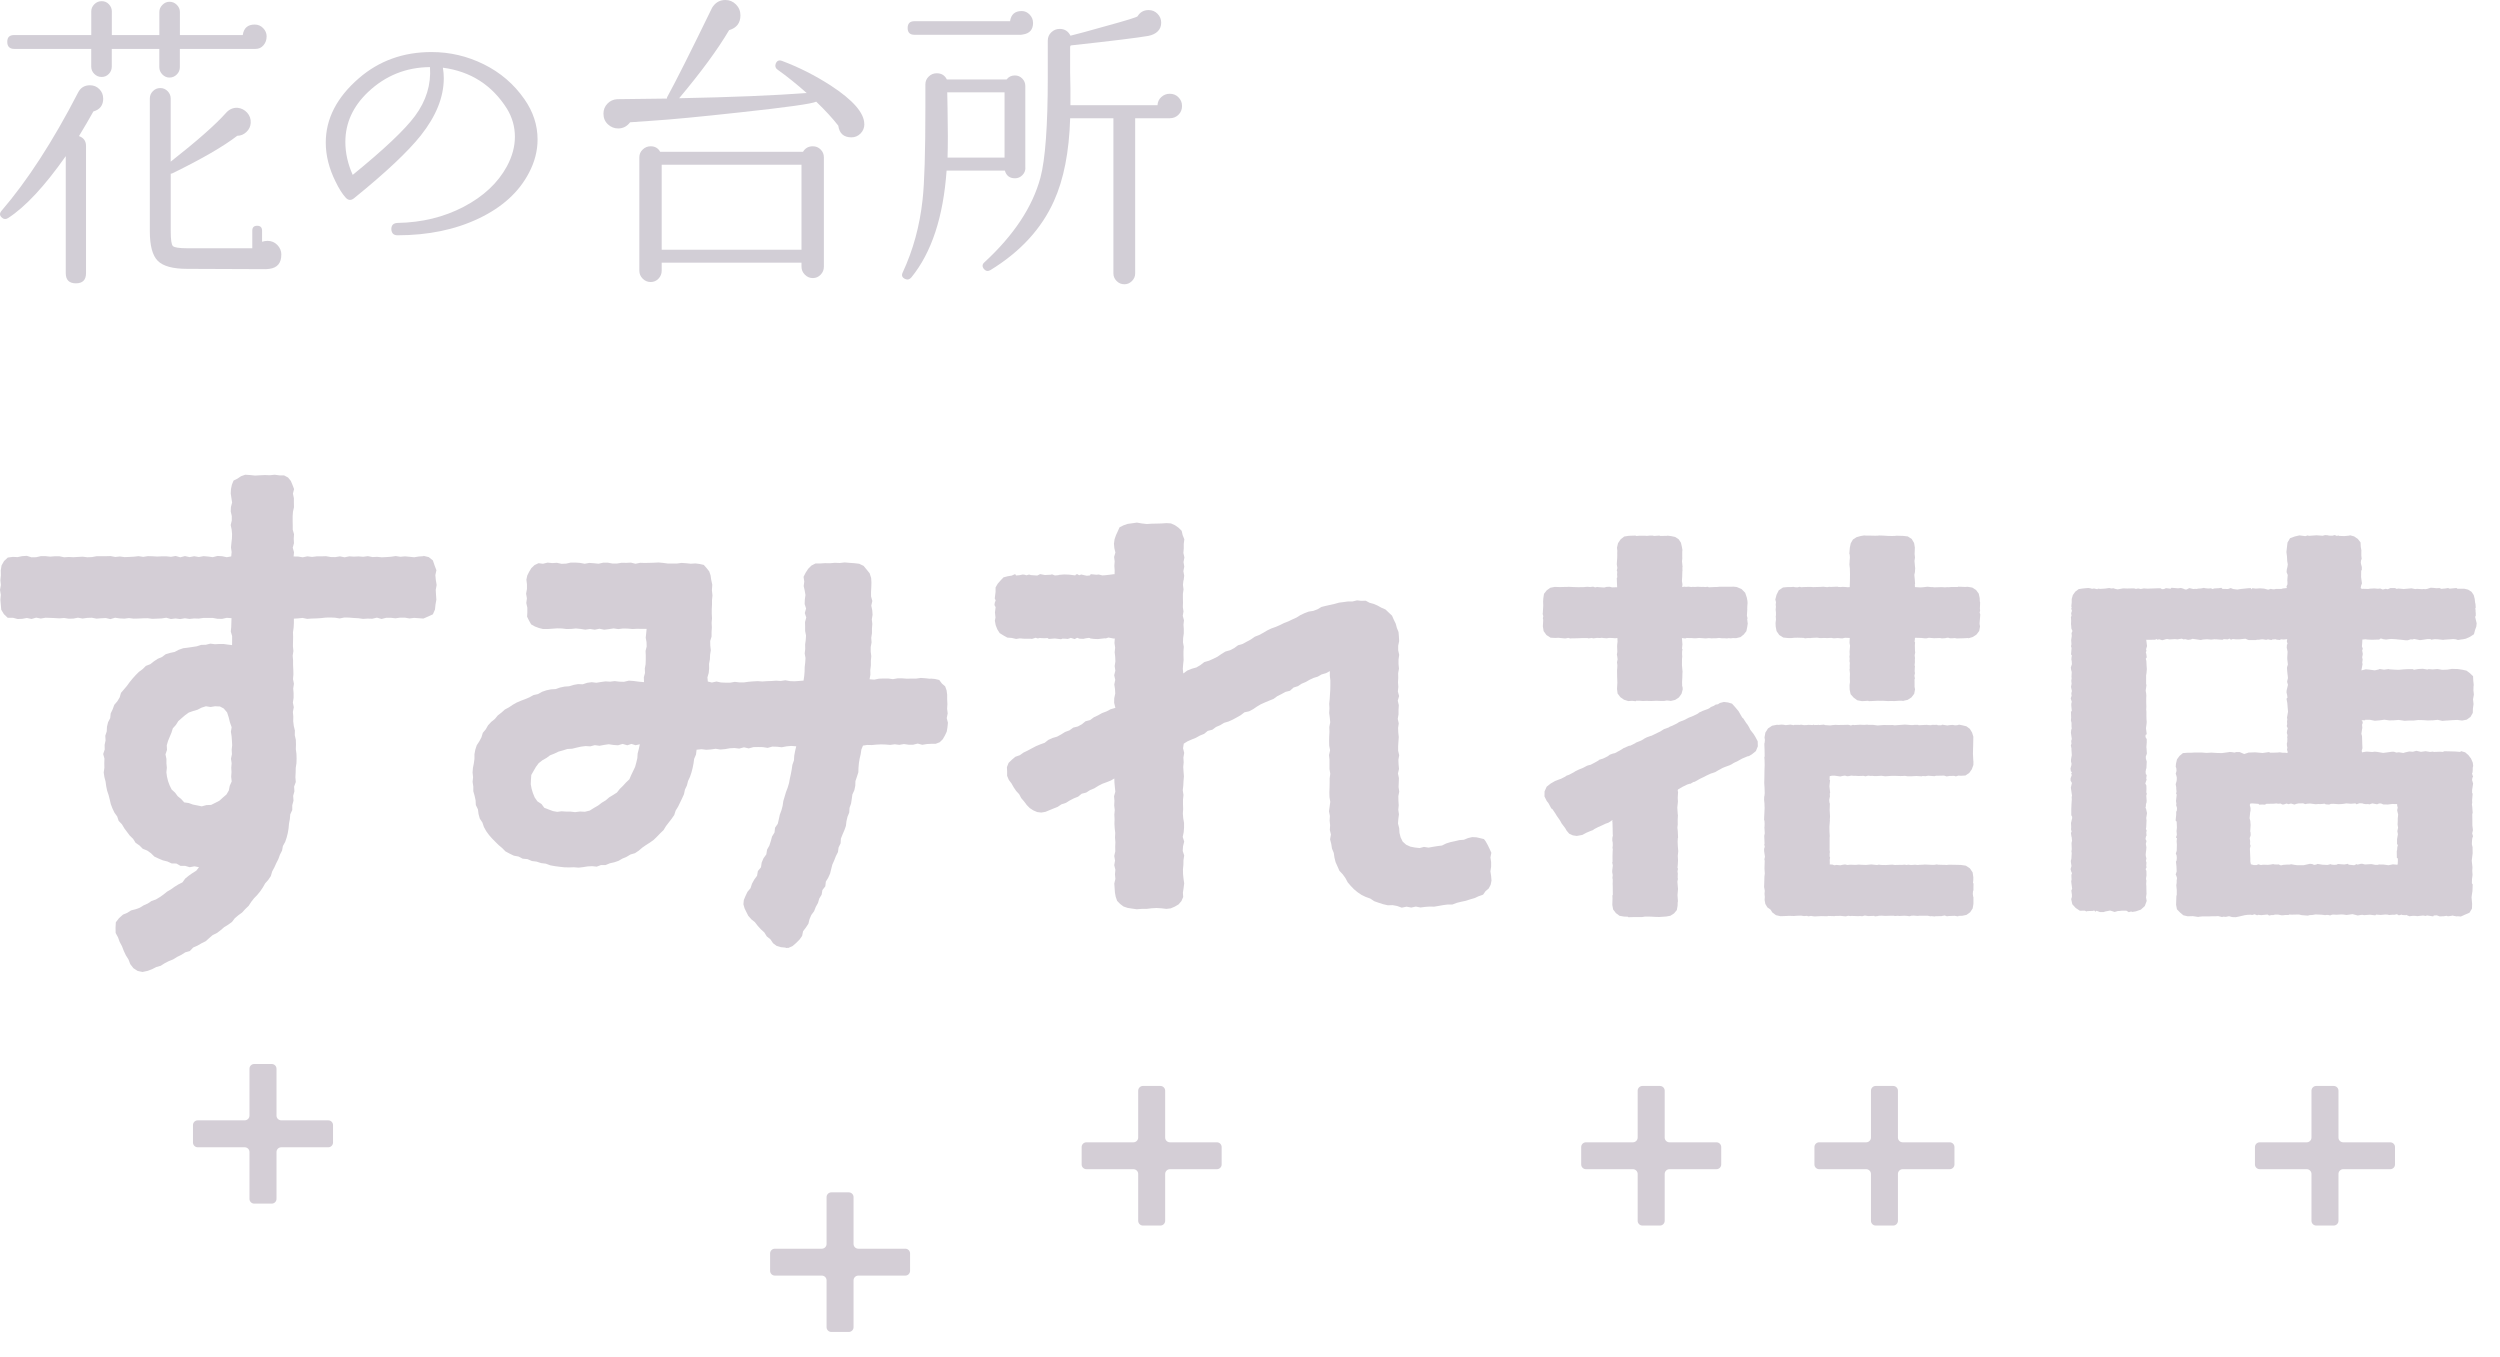 <svg width="105" height="57" viewBox="0 0 105 57" fill="none" xmlns="http://www.w3.org/2000/svg">
<path d="M4.335 4.138C4.335 4.423 4.197 4.604 3.922 4.681C3.734 5.017 3.533 5.361 3.317 5.716C3.514 5.786 3.613 5.923 3.613 6.131V11.473C3.613 11.758 3.471 11.9 3.188 11.9C2.904 11.9 2.762 11.758 2.762 11.473V6.558C1.877 7.817 1.071 8.685 0.343 9.157C0.248 9.217 0.163 9.214 0.085 9.144C-0.019 9.059 -0.027 8.964 0.059 8.859C1.149 7.592 2.223 5.935 3.277 3.892C3.38 3.685 3.548 3.581 3.778 3.581C3.933 3.581 4.064 3.634 4.172 3.743C4.28 3.851 4.333 3.983 4.333 4.138H4.335ZM11.197 1.538C11.197 1.676 11.155 1.797 11.068 1.899C10.981 2.003 10.871 2.054 10.733 2.054H7.554V2.818C7.554 2.939 7.512 3.043 7.425 3.128C7.338 3.215 7.237 3.258 7.116 3.258C7.004 3.258 6.907 3.215 6.82 3.128C6.735 3.041 6.691 2.939 6.691 2.818V2.054H4.695V2.792C4.695 2.913 4.655 3.018 4.572 3.103C4.489 3.19 4.39 3.232 4.269 3.232C4.149 3.232 4.047 3.19 3.96 3.103C3.873 3.018 3.831 2.913 3.831 2.792V2.054H0.601C0.404 2.054 0.305 1.954 0.305 1.757C0.305 1.559 0.404 1.472 0.601 1.472H3.833V0.476C3.833 0.364 3.876 0.266 3.962 0.179C4.049 0.091 4.151 0.049 4.271 0.049C4.392 0.049 4.492 0.091 4.574 0.179C4.655 0.266 4.697 0.364 4.697 0.476V1.472H6.693V0.502C6.693 0.389 6.735 0.291 6.822 0.204C6.909 0.117 7.006 0.074 7.118 0.074C7.239 0.074 7.341 0.117 7.427 0.204C7.512 0.291 7.556 0.389 7.556 0.502V1.472H10.196C10.238 1.178 10.405 1.031 10.697 1.031C10.835 1.031 10.954 1.08 11.051 1.18C11.15 1.28 11.199 1.399 11.199 1.535L11.197 1.538ZM11.815 10.697C11.815 11.05 11.648 11.248 11.313 11.292L11.172 11.305L7.863 11.292C7.262 11.292 6.849 11.179 6.627 10.956C6.403 10.733 6.293 10.318 6.293 9.714V4.138C6.293 4.017 6.335 3.915 6.422 3.828C6.507 3.743 6.61 3.698 6.731 3.698C6.852 3.698 6.953 3.741 7.04 3.828C7.125 3.915 7.169 4.017 7.169 4.138V6.79C8.276 5.92 9.049 5.238 9.487 4.747C9.624 4.591 9.787 4.519 9.976 4.527C10.139 4.544 10.274 4.615 10.382 4.734C10.49 4.855 10.539 4.997 10.53 5.161C10.522 5.308 10.463 5.436 10.35 5.542C10.238 5.65 10.109 5.703 9.965 5.703C9.381 6.152 8.479 6.673 7.262 7.269C7.237 7.286 7.207 7.294 7.171 7.294V9.714C7.171 10.067 7.201 10.276 7.262 10.335C7.324 10.395 7.525 10.427 7.868 10.427H10.596V9.689C10.596 9.55 10.664 9.482 10.801 9.482C10.939 9.482 11.007 9.553 11.007 9.689V10.154C11.085 10.129 11.161 10.116 11.237 10.116C11.4 10.116 11.538 10.176 11.65 10.29C11.762 10.408 11.817 10.541 11.817 10.699L11.815 10.697Z" fill="#D2CED6"/>
<path d="M22.218 7.256C21.797 8.066 21.095 8.706 20.106 9.176C19.12 9.646 17.981 9.882 16.694 9.882C16.531 9.882 16.444 9.795 16.436 9.623C16.436 9.459 16.52 9.372 16.694 9.363C17.714 9.346 18.641 9.121 19.475 8.685C20.307 8.249 20.912 7.683 21.291 6.984C21.514 6.569 21.626 6.156 21.626 5.742C21.626 5.327 21.514 4.927 21.291 4.564C20.665 3.573 19.767 2.998 18.601 2.843C18.627 2.998 18.639 3.145 18.639 3.283C18.639 4.077 18.317 4.878 17.674 5.689C17.134 6.369 16.199 7.25 14.867 8.328C14.738 8.432 14.617 8.417 14.508 8.289C14.37 8.134 14.232 7.915 14.095 7.63C13.82 7.079 13.682 6.531 13.682 5.988C13.682 4.989 14.146 4.087 15.073 3.286C15.921 2.552 16.939 2.186 18.123 2.186C18.895 2.186 19.63 2.358 20.324 2.703C21.018 3.047 21.585 3.534 22.024 4.164C22.392 4.689 22.578 5.255 22.578 5.859C22.578 6.333 22.458 6.799 22.218 7.256ZM18.059 2.818C17.056 2.826 16.188 3.175 15.458 3.866C14.823 4.47 14.505 5.168 14.505 5.961C14.505 6.427 14.609 6.888 14.814 7.345C16.127 6.276 16.999 5.453 17.428 4.874C17.901 4.236 18.11 3.551 18.059 2.818Z" fill="#D2CED6"/>
<path d="M36.303 5.212C36.303 5.367 36.25 5.499 36.142 5.608C36.034 5.716 35.907 5.769 35.763 5.769C35.437 5.769 35.253 5.606 35.208 5.278C34.967 4.968 34.658 4.632 34.281 4.27C34.118 4.357 33.041 4.508 31.049 4.723C29.4 4.904 28.179 5.021 27.379 5.072C27.053 5.097 26.748 5.119 26.464 5.136C26.335 5.308 26.168 5.395 25.963 5.395C25.8 5.395 25.656 5.338 25.531 5.221C25.406 5.104 25.345 4.955 25.345 4.774C25.345 4.61 25.4 4.47 25.512 4.353C25.624 4.236 25.762 4.174 25.925 4.166C26.208 4.166 26.902 4.157 28.009 4.14C28.009 4.115 28.014 4.094 28.022 4.077C28.399 3.388 29.021 2.15 29.889 0.364C29.915 0.313 29.936 0.276 29.953 0.259C30.082 0.087 30.253 0 30.467 0C30.638 0 30.787 0.062 30.911 0.187C31.036 0.313 31.098 0.466 31.098 0.646C31.098 0.965 30.939 1.172 30.622 1.267C30.149 2.069 29.451 3.022 28.524 4.126C30.738 4.083 32.524 4.009 33.879 3.907C33.475 3.545 33.068 3.218 32.656 2.924C32.571 2.865 32.543 2.782 32.579 2.677C32.63 2.548 32.721 2.509 32.85 2.56C33.544 2.82 34.228 3.164 34.897 3.596C35.833 4.208 36.3 4.747 36.3 5.212H36.303ZM34.603 11.201C34.603 11.33 34.558 11.443 34.467 11.537C34.376 11.632 34.268 11.679 34.139 11.679C34.01 11.679 33.898 11.632 33.805 11.537C33.71 11.443 33.663 11.33 33.663 11.201V11.033H27.791V11.369C27.791 11.498 27.747 11.609 27.656 11.705C27.565 11.798 27.457 11.845 27.328 11.845C27.199 11.845 27.087 11.798 26.994 11.705C26.898 11.609 26.852 11.496 26.852 11.369V6.609C26.852 6.48 26.898 6.369 26.994 6.28C27.089 6.188 27.199 6.144 27.328 6.144C27.508 6.144 27.641 6.22 27.726 6.375H33.727C33.82 6.22 33.957 6.144 34.139 6.144C34.268 6.144 34.376 6.188 34.467 6.28C34.558 6.371 34.603 6.48 34.603 6.609V11.201ZM33.663 10.488V6.918H27.791V10.488H33.663Z" fill="#D2CED6"/>
<path d="M43.067 7.047C43.067 7.169 43.025 7.271 42.938 7.358C42.851 7.445 42.75 7.488 42.629 7.488C42.407 7.488 42.265 7.381 42.204 7.164H39.757C39.619 9.114 39.126 10.61 38.275 11.654C38.197 11.741 38.112 11.762 38.017 11.717C37.888 11.658 37.854 11.566 37.913 11.445C38.351 10.505 38.631 9.482 38.749 8.381C38.828 7.675 38.866 6.384 38.866 4.513V3.543C38.866 3.413 38.912 3.305 39.008 3.213C39.103 3.122 39.213 3.077 39.342 3.077C39.539 3.077 39.681 3.162 39.767 3.337H42.278C42.365 3.224 42.479 3.169 42.625 3.169C42.746 3.169 42.847 3.211 42.934 3.298C43.019 3.386 43.063 3.488 43.063 3.609V7.05L43.067 7.047ZM43.389 0.957C43.389 1.242 43.247 1.406 42.964 1.448L42.885 1.461H38.404C38.216 1.461 38.121 1.365 38.121 1.176C38.121 0.987 38.216 0.891 38.404 0.891H42.422C42.464 0.606 42.627 0.464 42.911 0.464C43.04 0.464 43.15 0.513 43.245 0.612C43.34 0.712 43.387 0.825 43.387 0.955L43.389 0.957ZM42.191 6.622V3.879H39.784C39.784 4.034 39.789 4.253 39.797 4.538C39.814 5.419 39.814 6.112 39.797 6.62H42.191V6.622ZM49.646 4.449C49.646 4.596 49.597 4.719 49.498 4.817C49.398 4.917 49.278 4.966 49.132 4.966H47.677V11.486C47.677 11.607 47.633 11.711 47.542 11.803C47.451 11.894 47.347 11.939 47.227 11.939C47.097 11.939 46.987 11.894 46.898 11.803C46.809 11.711 46.763 11.607 46.763 11.486V4.966H44.947C44.904 6.38 44.676 7.539 44.265 8.445C43.742 9.61 42.853 10.575 41.6 11.343C41.497 11.403 41.408 11.39 41.33 11.305C41.245 11.201 41.247 11.107 41.342 11.02C42.578 9.882 43.364 8.696 43.698 7.462C43.903 6.694 44.007 5.285 44.007 3.232V1.706C44.007 1.567 44.056 1.45 44.155 1.357C44.255 1.261 44.371 1.214 44.509 1.214C44.714 1.214 44.864 1.31 44.96 1.499C45.209 1.44 45.703 1.306 46.441 1.097C47.318 0.857 47.762 0.719 47.779 0.683C47.883 0.51 48.037 0.423 48.242 0.423C48.389 0.423 48.513 0.474 48.615 0.578C48.719 0.683 48.77 0.808 48.77 0.953C48.77 1.097 48.723 1.221 48.628 1.314C48.532 1.41 48.401 1.474 48.228 1.508C47.798 1.584 46.712 1.718 44.97 1.908C44.962 1.925 44.953 1.942 44.945 1.959V3.033C44.945 3.145 44.949 3.377 44.958 3.732V4.417H48.615C48.623 4.279 48.676 4.164 48.776 4.075C48.875 3.985 48.992 3.938 49.129 3.938C49.275 3.938 49.398 3.987 49.495 4.087C49.595 4.187 49.644 4.306 49.644 4.442L49.646 4.449Z" fill="#D2CED6"/>
<path d="M64.952 26.673L65.125 26.783L65.327 26.794L65.451 26.787L65.696 26.812H65.766L65.862 26.791L65.957 26.816L66.027 26.81L66.237 26.808L66.444 26.799L66.678 26.8L66.716 26.812L66.857 26.794L66.913 26.812L66.993 26.802L67.077 26.791L67.197 26.797L67.276 26.788L67.356 26.799L67.482 26.808L67.574 26.793L67.665 26.794L67.731 26.797L67.839 26.806L67.931 26.797L67.937 26.948L67.923 27.067L67.919 27.143L67.927 27.379L67.909 27.491L67.925 27.576L67.939 27.695L67.913 27.817L67.929 27.934L67.925 28.052L67.917 28.137V28.242L67.919 28.35V28.398L67.929 28.668L67.915 28.937L67.939 29.128L68.055 29.281L68.208 29.388L68.39 29.446L68.547 29.434L68.705 29.452L68.715 29.432L68.851 29.43L69.002 29.442L69.152 29.436L69.359 29.442L69.567 29.432L69.717 29.438L69.866 29.44H69.888L70.008 29.42L70.132 29.432L70.168 29.44H70.172L70.357 29.396L70.513 29.293L70.624 29.14L70.674 28.953L70.67 28.879L70.648 28.793L70.65 28.768L70.647 28.642L70.658 28.453L70.662 28.266L70.668 28.223L70.656 28.091L70.642 27.936L70.644 27.682L70.654 27.568L70.647 27.473L70.648 27.367L70.664 27.264L70.644 27.244L70.658 27.103L70.662 27.077L70.641 26.799L70.784 26.814L70.846 26.794L70.966 26.8L71.047 26.799L71.157 26.808L71.243 26.806L71.363 26.794L71.644 26.814L71.772 26.8L71.901 26.812L71.949 26.806L72.067 26.808L72.203 26.793L72.326 26.808H72.452L72.53 26.814L72.61 26.802L72.692 26.81L72.779 26.799L72.923 26.802L73.099 26.759L73.238 26.649L73.348 26.508L73.384 26.331L73.406 26.184L73.398 26.14L73.382 25.995L73.398 25.973L73.37 25.86L73.386 25.601L73.384 25.567L73.388 25.448L73.398 25.329L73.392 25.237L73.366 25.098L73.298 24.897L73.149 24.744L72.949 24.656L72.813 24.64L72.734 24.642H72.466L72.189 24.644L72.155 24.652L72.031 24.654L71.768 24.666L71.732 24.644L71.624 24.656L71.518 24.648L71.487 24.652L71.345 24.646L71.315 24.642L71.197 24.652L71.079 24.648L71.04 24.656L70.918 24.64L70.794 24.65L70.772 24.64L70.648 24.652L70.662 24.567L70.66 24.523L70.641 24.404L70.653 24.201L70.658 24L70.664 23.976L70.66 23.835L70.668 23.811L70.644 23.576L70.656 23.459L70.654 23.383V23.167L70.662 23.097L70.638 22.962L70.599 22.793L70.503 22.648L70.355 22.552L70.186 22.516L70.042 22.498L70 22.506L69.723 22.51L69.699 22.494L69.585 22.502L69.469 22.51L69.409 22.494L69.288 22.496L69.168 22.508L69.106 22.502L68.859 22.5L68.727 22.512L68.689 22.494L68.41 22.504L68.216 22.534L68.064 22.655L67.957 22.814L67.913 23.003L67.927 23.131L67.923 23.26L67.925 23.3L67.923 23.419L67.905 23.696L67.913 23.751L67.929 23.855L67.905 23.956L67.925 24.016L67.917 24.129L67.927 24.243L67.905 24.282L67.915 24.557L67.921 24.664L67.707 24.67L67.606 24.644L67.478 24.65L67.376 24.676L67.141 24.66L67.081 24.652L66.995 24.67L66.911 24.64L66.784 24.656L66.692 24.646L66.602 24.65L66.534 24.658L66.293 24.662L66.085 24.656L65.88 24.646L65.836 24.65L65.6 24.654L65.55 24.658L65.299 24.65L65.113 24.686L64.962 24.794L64.848 24.941L64.82 25.124L64.81 25.271L64.812 25.309L64.816 25.438L64.8 25.724L64.792 25.788L64.818 25.878L64.8 25.969L64.814 26.031L64.808 26.166L64.8 26.305L64.832 26.506L64.952 26.673Z" fill="#D4CED6"/>
<path d="M73.653 30.832L73.516 30.655L73.464 30.55L73.398 30.438L73.336 30.359L73.216 30.172L73.175 30.14L73.117 30.041L73.059 29.939L73.017 29.867L72.863 29.684L72.744 29.553L72.576 29.503L72.404 29.482L72.235 29.525L72.155 29.579L72.053 29.595L71.985 29.643L71.854 29.696L71.818 29.73L71.728 29.778L71.504 29.86L71.487 29.871L71.359 29.929L71.319 29.967L71.129 30.062L71.034 30.102L70.938 30.138L70.736 30.241L70.632 30.281L70.521 30.325L70.435 30.383L70.23 30.484L70.13 30.522L70.08 30.556L69.892 30.621L69.725 30.727L69.671 30.751L69.362 30.902L69.33 30.908L69.196 30.957L69.17 30.965L69.044 31.031L69.028 31.047L68.924 31.105L68.701 31.194L68.687 31.212L68.466 31.321H68.422L68.172 31.431L68.148 31.451L67.989 31.544L67.825 31.632L67.735 31.652L67.608 31.699L67.522 31.765L67.316 31.866L67.292 31.87L67.157 31.914L67.139 31.94L66.973 32.033L66.805 32.121L66.694 32.147L66.64 32.169L66.48 32.254L66.313 32.32L66.151 32.399L66.119 32.425L65.896 32.543L65.796 32.577L65.734 32.622L65.642 32.668L65.552 32.714L65.516 32.724L65.315 32.801L65.127 32.909L64.96 33.042L64.872 33.237L64.868 33.45L64.962 33.641L65.036 33.734L65.155 33.955L65.203 33.985L65.333 34.178L65.383 34.263L65.463 34.377L65.507 34.44L65.546 34.504L65.588 34.583L65.738 34.782L65.796 34.884L65.906 35.015L66.059 35.085L66.223 35.11L66.458 35.067L66.624 34.977L66.796 34.904L66.905 34.864L66.959 34.822L67.117 34.74L67.278 34.669L67.438 34.593L67.548 34.556L67.632 34.504L67.707 34.45H67.729L67.715 34.492L67.723 34.532L67.731 34.794L67.735 35.049L67.743 35.077L67.719 35.194L67.717 35.313L67.733 35.379L67.737 35.502L67.723 35.627L67.739 35.651L67.731 35.769L67.725 35.978L67.727 36.188L67.713 36.23L67.739 36.349L67.713 36.572V36.632L67.735 36.753L67.721 36.875L67.735 36.938V37.032L67.731 37.123L67.735 37.207L67.737 37.435L67.739 37.577L67.721 37.614L67.725 37.738L67.717 38.006L67.751 38.197L67.867 38.35L68.021 38.464L68.206 38.496L68.358 38.502L68.368 38.5L68.39 38.523L68.653 38.516H68.968L69.096 38.496H69.248L69.397 38.502L69.531 38.51L69.689 38.514L69.978 38.494L70.156 38.462L70.309 38.364L70.427 38.223L70.459 38.04L70.463 37.903L70.473 37.851L70.455 37.593L70.477 37.33L70.471 37.28L70.451 37.03L70.473 36.91L70.463 36.873L70.465 36.731L70.471 36.712L70.455 36.598L70.475 36.487L70.455 36.449L70.467 36.32L70.477 36.133L70.467 35.948L70.485 35.761V35.737L70.469 35.542L70.461 35.345L70.469 35.204L70.479 35.18L70.467 34.91L70.453 34.78L70.451 34.758L70.465 34.633L70.463 34.436L70.473 34.237L70.465 34.194L70.447 33.921L70.473 33.666L70.471 33.629L70.465 33.507L70.479 33.261L70.463 33.215L70.475 33.159L70.664 33.048L70.864 32.95L70.976 32.915L71.002 32.917L71.123 32.845L71.177 32.835L71.387 32.716L71.489 32.666L71.556 32.636L71.67 32.575L71.874 32.481L71.901 32.477L72.043 32.427L72.171 32.35L72.223 32.324L72.283 32.29L72.344 32.256L72.44 32.216L72.546 32.177L72.65 32.139L72.734 32.097L72.801 32.053L72.873 32.016L72.949 31.984L73.171 31.86L73.392 31.767L73.452 31.757L73.58 31.681L73.747 31.546L73.829 31.345L73.823 31.133L73.723 30.945L73.653 30.832Z" fill="#D4CED6"/>
<path d="M75.096 26.797L75.222 26.8L75.344 26.788L75.369 26.785L75.499 26.783L75.749 26.791L75.812 26.81L75.932 26.797L76.048 26.799L76.092 26.791L76.317 26.781L76.431 26.799L76.487 26.8L76.611 26.794L76.752 26.8L76.838 26.794L76.916 26.791L76.994 26.806H77.069L77.191 26.797L77.313 26.81L77.377 26.812L77.492 26.787L77.69 26.794L77.682 26.952L77.68 27.001L77.702 27.123L77.682 27.369L77.688 27.491L77.676 27.578L77.686 27.674L77.678 27.769L77.694 27.845L77.686 27.962L77.69 28.079L77.68 28.115L77.698 28.292L77.692 28.471L77.698 28.65L77.682 28.764V28.827L77.686 28.968L77.726 29.157L77.854 29.301L78.007 29.412L78.199 29.448L78.329 29.442L78.458 29.432L78.49 29.448L78.616 29.444L78.893 29.43L78.911 29.434H78.955L79.073 29.432L79.32 29.446L79.374 29.442L79.574 29.444L79.771 29.43H79.895L79.935 29.448L79.939 29.434L80.122 29.394L80.28 29.291L80.396 29.14L80.432 28.951L80.412 28.849V28.672L80.41 28.541L80.426 28.497L80.406 28.384L80.428 28.272L80.416 28.193L80.42 28.083L80.428 27.974L80.412 27.944L80.426 27.821L80.424 27.695L80.43 27.644L80.416 27.523L80.439 27.399L80.43 27.341L80.424 27.105L80.433 26.985L80.412 26.944L80.428 26.818L80.424 26.797L80.439 26.787L80.669 26.793L80.699 26.794L80.841 26.81H80.912L81.012 26.787L81.226 26.804L81.317 26.802L81.399 26.799L81.481 26.797L81.559 26.812L81.699 26.804L81.739 26.793L81.82 26.783L81.9 26.808L82.008 26.806L82.102 26.799L82.193 26.816L82.243 26.812H82.251L82.391 26.81L82.427 26.808L82.537 26.804L82.646 26.797L82.664 26.793L82.668 26.81L82.854 26.755L83.011 26.653L83.127 26.5L83.161 26.311L83.143 26.212V26.164L83.165 25.895L83.171 25.808L83.145 25.726L83.165 25.643L83.155 25.563L83.161 25.43L83.165 25.297L83.153 25.259L83.147 25.116L83.107 24.933L82.996 24.782L82.836 24.678L82.646 24.646L82.529 24.652L82.251 24.64L82.221 24.654H81.95L81.84 24.664L81.79 24.66L81.685 24.668L81.579 24.66H81.503L81.25 24.668L81.142 24.656L81.118 24.66L80.96 24.642L80.821 24.658L80.789 24.662L80.665 24.672L80.428 24.658L80.424 24.541L80.433 24.517L80.42 24.328L80.402 24.141L80.43 24.02L80.428 23.994L80.439 23.855L80.432 23.827L80.408 23.558L80.428 23.429V23.403L80.414 23.272L80.424 22.995L80.392 22.807L80.292 22.637L80.128 22.53L79.935 22.508L79.655 22.5L79.59 22.508L79.466 22.512L79.284 22.508L79.103 22.496L78.921 22.49L78.871 22.498L78.748 22.5L78.554 22.496L78.36 22.494L78.295 22.488L78.153 22.512L77.977 22.56L77.824 22.659L77.732 22.817L77.694 22.995L77.672 23.252L77.688 23.298L77.696 23.421L77.684 23.547V23.582L77.676 23.712L77.69 23.841L77.694 23.871L77.7 24.121L77.698 24.247V24.3L77.696 24.422L77.688 24.658L77.606 24.664L77.502 24.654L77.395 24.648L77.309 24.656L77.219 24.654L77.171 24.64L76.896 24.652L76.824 24.646L76.748 24.66L76.67 24.654L76.581 24.642L76.465 24.65L76.189 24.658L76.162 24.66L76.048 24.65H75.936L75.874 24.654L75.758 24.656L75.645 24.664L75.591 24.644L75.491 24.668L75.387 24.662L75.32 24.648L75.21 24.658L75.094 24.656L74.885 24.674L74.709 24.792L74.615 24.979L74.563 25.179L74.591 25.291L74.579 25.4L74.589 25.482L74.577 25.609L74.589 25.716L74.591 25.848L74.581 25.868L74.591 26.017L74.573 26.164L74.579 26.311L74.615 26.506L74.729 26.671L74.898 26.777L75.096 26.797Z" fill="#D4CED6"/>
<path d="M82.872 37.652L82.858 37.545L82.866 37.435L82.884 37.388V37.258L82.888 37.113L82.866 37.08L82.878 36.964L82.88 36.845L82.85 36.64L82.734 36.469L82.565 36.358L82.361 36.328L82.1 36.322L81.862 36.318L81.751 36.33L81.669 36.324H81.589L81.543 36.322L81.401 36.318L81.345 36.306L81.238 36.324H81.13L81.108 36.322L80.97 36.316L80.829 36.31L80.783 36.316L80.589 36.324L80.559 36.332L80.42 36.318L80.386 36.324L80.26 36.33L80.136 36.316L80.09 36.33L79.989 36.316L79.883 36.326L79.803 36.324L79.582 36.33L79.486 36.316L79.41 36.318L79.208 36.332L79.005 36.328L78.909 36.314L78.839 36.332L78.718 36.32L78.598 36.306L78.576 36.308L78.372 36.328L78.167 36.32L78.069 36.312L77.957 36.324H77.876L77.792 36.32H77.686L77.588 36.33L77.492 36.306L77.393 36.32L77.297 36.342L77.201 36.334L77.137 36.326L77.043 36.342L76.954 36.31L76.852 36.308L76.85 36.318V36.306L76.852 36.216L76.848 36.115L76.864 36.015L76.844 35.97L76.846 35.828L76.856 35.793L76.842 35.693L76.844 35.594V35.166L76.85 35.12L76.838 34.922L76.836 34.723L76.856 34.454L76.852 34.428L76.862 34.289L76.86 34.263L76.846 34.02L76.854 33.758L76.836 33.698L76.828 33.597L76.846 33.495L76.856 33.465L76.852 33.324L76.866 33.297L76.836 33.024L76.862 32.773L76.842 32.743L76.846 32.618L76.852 32.596L76.902 32.59L76.924 32.58L77.047 32.577L77.293 32.612L77.397 32.588L77.489 32.575L77.578 32.602L77.652 32.596L77.756 32.575L77.862 32.586L77.929 32.584L78.051 32.592L78.273 32.586L78.348 32.606L78.462 32.577L78.574 32.59L78.624 32.584L78.728 32.596L78.833 32.594L78.939 32.588L79.015 32.582L79.089 32.592L79.177 32.604L79.458 32.586H79.597L79.813 32.594L79.903 32.592L80.007 32.586L80.11 32.602L80.174 32.604L80.294 32.602L80.491 32.592L80.689 32.604L80.705 32.608L80.749 32.592L80.871 32.6L80.984 32.58L81.252 32.6L81.305 32.582L81.425 32.58L81.651 32.575L81.758 32.61L81.888 32.588H81.98L82.07 32.586L82.147 32.608L82.253 32.575L82.359 32.582L82.549 32.571L82.708 32.463L82.816 32.31L82.882 32.129L82.884 31.986L82.878 31.93L82.864 31.662L82.87 31.399L82.872 31.365L82.88 30.938L82.826 30.765L82.732 30.611L82.588 30.504L82.415 30.462L82.281 30.436L82.207 30.458L82.11 30.464L82.014 30.446L81.892 30.454L81.786 30.47L81.569 30.436L81.531 30.462L81.389 30.46L81.355 30.442L81.246 30.446L81.136 30.444L81.108 30.458L80.966 30.452L80.944 30.444L80.817 30.448L80.583 30.46L80.557 30.444H80.416L80.35 30.452H80.254L80.005 30.432L79.959 30.436L79.578 30.464L79.466 30.448L79.424 30.454L79.284 30.452H79.23L79.113 30.45L78.857 30.47L78.666 30.444H78.472L78.42 30.436L78.293 30.446L78.165 30.44L78.133 30.438L77.874 30.454L77.824 30.442L77.736 30.47L77.648 30.444L77.59 30.442L77.451 30.446H77.413L77.201 30.45L77.091 30.444L76.97 30.454L76.866 30.468L76.658 30.454L76.597 30.434L76.457 30.448L76.427 30.45L76.399 30.452L76.361 30.438L76.357 30.448L76.206 30.452L76.158 30.434L76.144 30.452L75.944 30.444L75.892 30.452L75.766 30.456L75.641 30.436L75.593 30.446L75.365 30.444L75.323 30.458L75.246 30.44L75.22 30.442V30.438L75.198 30.434L75.052 30.45L75.004 30.456L74.888 30.436L74.805 30.434L74.699 30.446L74.635 30.44L74.428 30.48L74.256 30.595L74.146 30.768L74.11 30.971L74.126 31.079L74.116 31.184L74.102 31.238L74.112 31.5L74.116 31.763L74.102 31.813L74.112 31.932L74.116 32.141L74.108 32.348V32.372L74.104 32.628L74.098 32.883L74.102 32.952L74.11 33.074L74.118 33.312L74.106 33.434L74.096 33.46L74.092 33.599L74.096 33.633L74.108 33.746L74.11 33.859L74.114 33.925L74.104 34.156L74.098 34.269L74.096 34.299L74.092 34.438L74.108 34.476L74.114 34.597L74.11 34.719L74.104 34.739L74.12 35.001L74.098 35.104L74.1 35.164L74.112 35.435L74.098 35.466L74.12 35.562L74.092 35.655L74.094 35.753L74.128 35.982L74.104 36.091L74.118 36.155L74.114 36.28L74.108 36.485L74.122 36.69L74.106 36.811L74.1 37.034L74.092 37.257L74.118 37.396L74.12 37.426L74.11 37.541L74.122 37.668L74.114 37.801L74.144 37.965L74.228 38.108L74.364 38.205L74.436 38.321L74.591 38.438L74.783 38.48L75.062 38.47L75.12 38.466L75.238 38.468L75.352 38.472L75.387 38.468L75.499 38.46L75.609 38.458L75.645 38.456L75.766 38.476L75.89 38.466L75.95 38.486L76.06 38.468L76.169 38.486L76.223 38.49L76.497 38.476L76.736 38.482L76.79 38.47L77.055 38.478L77.087 38.47H77.181L77.273 38.466L77.329 38.468L77.469 38.484L77.528 38.486L77.624 38.462L77.722 38.476L77.76 38.468L78.027 38.478L78.145 38.474L78.211 38.482L78.323 38.452L78.434 38.47L78.458 38.476L78.716 38.466L78.743 38.488L78.885 38.472L78.905 38.462L79.033 38.458L79.174 38.468L79.432 38.46H79.548L79.578 38.474L79.717 38.462L79.761 38.472L79.981 38.46L80.1 38.468L80.196 38.482L80.29 38.458L80.386 38.456L80.424 38.46L80.563 38.47L80.587 38.462H80.775L80.96 38.46L81.07 38.484L81.126 38.478L81.266 38.492L81.285 38.482L81.555 38.476L81.579 38.468L81.675 38.45L81.772 38.484L81.836 38.474L82.094 38.464L82.213 38.484L82.245 38.486L82.257 38.466L82.405 38.464L82.591 38.426L82.746 38.315L82.852 38.154L82.884 37.963V37.678L82.872 37.652Z" fill="#D4CED6"/>
<path d="M103.952 25.595L103.98 25.518L103.97 25.372L103.954 25.301L103.938 25.154L103.897 24.994L103.803 24.855L103.659 24.764L103.494 24.726H103.208L103.174 24.696L102.887 24.724L102.817 24.696L102.721 24.714L102.534 24.732L102.46 24.698L102.33 24.706L102.211 24.692L102.091 24.684L101.939 24.734L101.865 24.746L101.796 24.738L101.732 24.746L101.516 24.732L101.438 24.742L101.283 24.71L100.945 24.74L100.91 24.734L100.768 24.722L100.728 24.718L100.66 24.734L100.594 24.7H100.393L100.287 24.748L100.197 24.73L100.076 24.76L100.048 24.75L99.966 24.716L99.878 24.728L99.722 24.714L99.535 24.724L99.473 24.736L99.257 24.73L99.198 24.734L99.174 24.716L99.148 24.696L99.168 24.591L99.202 24.503L99.166 24.237L99.17 23.97L99.196 23.938V23.815L99.164 23.692L99.154 23.626L99.162 23.544L99.19 23.467L99.176 23.346V23.163L99.178 23.109L99.152 22.97L99.144 22.783L99.028 22.634L98.872 22.528L98.687 22.478V22.494L98.467 22.516L98.25 22.508L98.222 22.492L98.14 22.508L98.06 22.472L97.959 22.5L97.815 22.496L97.767 22.482L97.651 22.474L97.555 22.502L97.292 22.482L97.22 22.488L96.969 22.506L96.933 22.486L96.823 22.518L96.576 22.486L96.38 22.532L96.183 22.604L96.075 22.787L96.051 22.992L96.029 23.183L96.053 23.373L96.063 23.564L96.087 23.706L96.071 23.815L96.045 23.922L96.037 24.032L96.085 24.151L96.075 24.253L96.067 24.374L96.073 24.45V24.543L96.031 24.633L96.049 24.698L95.875 24.716L95.82 24.736H95.588L95.51 24.752L95.434 24.746L95.369 24.732L95.263 24.768L95.091 24.722L94.918 24.71L94.744 24.722L94.596 24.704L94.564 24.754L94.532 24.7L94.419 24.706L94.145 24.734L94.054 24.746L93.972 24.762L93.788 24.738L93.691 24.698L93.579 24.738L93.343 24.734L93.299 24.688L93.16 24.708H93.12L92.978 24.716L92.946 24.744L92.9 24.726L92.858 24.708L92.751 24.718L92.609 24.704L92.567 24.69L92.443 24.714L92.318 24.722L92.264 24.736L92.194 24.732L92.12 24.74L91.951 24.7L91.839 24.758H91.775L91.693 24.722L91.597 24.694L91.478 24.71L91.202 24.686L91.164 24.726L91.023 24.708L90.969 24.702L90.889 24.74L90.803 24.746L90.741 24.708H90.62L90.35 24.718H90.322L90.213 24.724L90.103 24.718L90.045 24.712L89.915 24.738L89.786 24.712L89.76 24.73H89.668L89.654 24.714H89.492L89.343 24.718L89.193 24.712H89.171L88.94 24.754L88.828 24.73L88.766 24.706L88.676 24.716L88.586 24.696L88.419 24.72L88.207 24.734L88.112 24.722L88.09 24.748L87.948 24.716L87.868 24.73L87.788 24.708L87.71 24.696L87.629 24.702L87.483 24.716L87.305 24.742L87.162 24.849L87.06 24.991L87.012 25.158V25.305L86.994 25.468L87.012 25.518L86.992 25.565L87.022 25.651L86.988 25.756L87.004 25.864L86.978 25.915L86.988 26.069L86.982 26.212L86.99 26.279L86.998 26.401L87.044 26.502L87.004 26.59L87.014 26.697L87.01 26.743L86.988 26.884L86.996 26.985L87 27.063L86.982 27.139L87.006 27.216L86.984 27.485L87.018 27.53L87.004 27.616L86.998 27.7L87.012 27.769L87.02 27.894L86.974 28.036L86.988 28.137L87.012 28.223L87.002 28.431L87.01 28.481L86.994 28.596L87.008 28.714L86.982 28.849L87.022 29.032L87.008 29.056L86.996 29.134L87.008 29.219L86.97 29.332L87.014 29.474L86.994 29.557V29.633L87.016 29.866L86.98 29.885L86.988 30.15L86.978 30.251L86.988 30.301L87.004 30.357V30.524L87.014 30.591L86.99 30.657L86.978 30.774L87.016 31.037L86.99 31.119L87.002 31.232L86.976 31.308L87.004 31.449L87 31.483L87.016 31.717L86.998 31.807L86.982 31.91V31.986L87.004 32.067L86.998 32.139L86.96 32.278L86.978 32.399L87.028 32.433L86.99 32.471L87.014 32.553L86.964 32.692V32.783L87.02 32.885L86.976 33.078L86.988 33.171L87.026 33.432L87.01 33.462L87.016 33.577L87.002 33.776L86.998 33.893L86.994 33.979V34.239L87.03 34.303V34.368L87.014 34.426L87 34.494L86.982 34.562L86.99 34.734L86.984 34.834L87.008 34.933L86.978 34.981L86.998 35.122L87.014 35.18L87.018 35.244L87.026 35.309L87.004 35.407L87.014 35.663L87 35.761L87.012 35.826L86.998 36.067L86.974 36.161L86.982 36.244L87.002 36.373L86.964 36.501L86.99 36.602L87.024 36.674L86.998 36.747L87.002 36.861L87.006 36.938L86.99 37.016L87 37.101L87.03 37.328L86.996 37.404L87.02 37.577V37.67L86.99 37.762L87.036 37.977L87.18 38.136L87.355 38.251L87.565 38.247L87.623 38.281L87.681 38.265L87.894 38.259L87.956 38.241L88.012 38.293L88.05 38.251L88.199 38.307H88.351L88.421 38.283L88.622 38.243L88.712 38.269L88.814 38.303L88.956 38.261H89.01L89.111 38.249H89.309L89.409 38.311L89.506 38.283L89.56 38.301L89.706 38.277L89.915 38.205L90.081 38.054L90.161 37.839L90.133 37.69L90.155 37.533L90.151 37.487V37.444L90.147 37.312V37.221L90.139 37.127L90.149 36.984L90.135 36.932V36.879L90.153 36.767L90.149 36.624V36.58L90.117 36.503L90.155 36.425L90.141 36.367L90.151 36.226L90.129 36.157L90.149 36.055L90.125 35.958L90.119 35.89L90.131 35.773L90.141 35.693L90.149 35.586L90.125 35.443L90.153 35.323L90.113 35.24L90.131 35.13L90.155 35.096L90.143 34.955L90.161 34.888L90.129 34.816L90.141 34.742L90.145 34.661L90.151 34.518L90.155 34.464L90.141 34.355L90.175 34.152L90.137 33.979L90.111 33.921L90.127 33.863L90.131 33.772L90.155 33.7L90.159 33.629L90.143 33.416L90.159 33.368L90.165 33.328L90.145 33.279L90.151 33.137L90.147 32.988L90.103 32.907L90.159 32.739L90.141 32.692L90.161 32.551L90.125 32.513L90.115 32.411L90.133 32.31L90.149 32.262L90.163 31.984L90.127 31.864L90.123 31.777L90.169 31.652L90.155 31.439L90.147 31.385L90.163 31.186V31.045L90.111 30.957L90.115 30.866L90.163 30.838L90.131 30.581L90.145 30.482L90.157 30.391L90.161 30.307L90.153 30.22L90.149 30.068V29.881L90.141 29.804L90.147 29.678L90.141 29.495V29.312L90.147 29.221L90.139 29.122L90.119 29.008L90.151 28.779L90.137 28.716V28.362L90.153 28.272L90.167 28.101L90.157 27.964L90.147 27.757L90.123 27.668L90.163 27.61L90.145 27.469L90.125 27.399L90.151 27.334L90.135 27.266L90.175 27.135L90.143 26.882L90.139 26.872H90.264L90.522 26.868L90.566 26.838L90.62 26.87L90.681 26.848L90.793 26.884L90.827 26.888L90.967 26.846L91.021 26.838L91.124 26.856L91.346 26.842L91.458 26.854L91.532 26.84L91.631 26.824L91.731 26.86L91.759 26.84L91.899 26.874L92.014 26.858L92.084 26.83L92.282 26.858L92.435 26.882L92.523 26.86L92.699 26.848L92.874 26.864L93.02 26.846L93.046 26.854L93.072 26.85L93.323 26.87H93.357L93.393 26.842L93.567 26.854L93.635 26.82L93.701 26.868L93.776 26.838L93.908 26.852H94.054L94.307 26.826L94.407 26.87L94.449 26.882H94.748L94.79 26.87H94.874L94.963 26.854L95.037 26.85L95.179 26.874L95.255 26.852L95.335 26.87L95.406 26.882L95.434 26.858L95.576 26.848L95.616 26.866L95.758 26.88L95.796 26.85L95.915 26.86L96.063 26.844L96.047 26.934L96.079 27.049L96.051 27.069L96.043 27.21L96.055 27.254L96.079 27.373L96.065 27.606V27.68L96.091 27.91L96.055 28.026V28.087L96.065 28.215L96.079 28.342L96.083 28.366L96.093 28.481L96.065 28.596L96.059 28.64L96.095 28.762L96.039 28.994L96.033 29.082L96.059 29.189L96.073 29.299L96.033 29.348L96.067 29.527L96.081 29.708L96.097 29.889L96.053 30.146L96.067 30.206L96.055 30.309L96.061 30.412L96.043 30.496L96.085 30.59L96.059 30.685L96.047 30.782L96.075 30.878L96.061 30.975L96.069 31.017L96.065 31.158L96.047 31.232L96.051 31.317L96.069 31.403L96.053 31.485L96.091 31.606L96.035 31.626L95.981 31.614H95.861L95.746 31.596L95.662 31.606L95.558 31.61L95.355 31.614L95.295 31.588L95.027 31.626L94.766 31.602L94.718 31.598L94.441 31.608L94.257 31.669L94.064 31.586H93.922L93.85 31.608L93.744 31.59L93.643 31.582L93.597 31.592L93.317 31.63L93.096 31.624L92.876 31.61L92.673 31.622L92.469 31.606H92.164L92.016 31.616H91.867L91.683 31.63L91.541 31.747L91.434 31.892L91.392 32.069L91.38 32.206L91.404 32.258L91.414 32.378L91.38 32.495L91.4 32.551L91.426 32.658L91.422 32.767L91.416 32.807L91.378 32.937L91.402 33.068V33.135L91.414 33.239L91.396 33.34L91.422 33.37L91.392 33.641L91.408 33.756L91.398 33.818L91.434 33.933L91.426 34.05L91.4 34.092V34.219L91.376 34.462L91.42 34.51L91.43 34.766L91.414 34.907L91.418 34.949L91.428 35.065L91.39 35.178L91.432 35.202L91.418 35.333L91.428 35.465V35.498L91.422 35.737L91.384 35.846L91.418 35.932L91.426 36.037L91.416 36.143L91.39 36.188L91.412 36.395L91.42 36.602L91.378 36.727L91.406 36.787L91.436 36.879L91.42 36.972V37.075L91.404 37.179L91.424 37.382V37.585L91.408 37.629L91.4 37.867L91.396 38.002L91.432 38.191L91.564 38.327L91.701 38.442L91.879 38.484L92.102 38.478L92.326 38.512L92.37 38.502L92.485 38.49H92.765L92.888 38.484H93.038L93.16 38.476L93.279 38.504L93.329 38.517L93.367 38.5L93.487 38.508L93.621 38.48L93.746 38.517L93.902 38.522L94.048 38.492L94.279 38.438L94.407 38.422L94.538 38.418L94.586 38.432L94.694 38.4L94.802 38.444L94.84 38.422L94.972 38.436L95.237 38.41L95.305 38.452L95.391 38.434H95.478L95.546 38.414H95.688L95.732 38.424L95.816 38.44H95.897L95.979 38.43H96.121L96.147 38.41L96.252 38.416L96.5 38.41H96.56L96.668 38.436L96.927 38.456L97.011 38.434L97.111 38.43L97.21 38.414L97.246 38.406L97.513 38.418L97.655 38.436L97.707 38.428H97.787L97.865 38.448L97.947 38.416L98.018 38.412L98.13 38.42L98.334 38.406L98.437 38.412L98.553 38.43L98.806 38.394L99.024 38.45L99.126 38.432L99.212 38.422L99.297 38.436L99.429 38.426L99.531 38.418L99.762 38.444L99.798 38.412L99.99 38.428L100.181 38.41L100.279 38.414L100.343 38.432L100.485 38.418L100.562 38.422L100.67 38.396L100.752 38.444L100.87 38.414L100.898 38.43L101.039 38.438L101.059 38.426L101.195 38.482L101.347 38.464L101.49 38.47L101.51 38.48L101.768 38.452L101.899 38.472L101.919 38.446L102.193 38.488L102.218 38.452L102.346 38.444L102.472 38.49L102.52 38.486L102.638 38.482L102.755 38.464L102.811 38.484L102.915 38.472L103.023 38.452L103.057 38.468L103.198 38.49H103.202L103.208 38.48L103.356 38.494L103.537 38.412L103.719 38.333L103.823 38.16L103.829 37.963L103.805 37.686L103.823 37.549L103.843 37.424L103.853 37.145L103.819 37.101L103.823 36.926L103.847 36.749L103.835 36.574L103.841 36.463V36.405L103.813 36.149L103.847 35.868L103.851 35.836L103.847 35.578L103.819 35.465V35.417L103.825 35.307L103.837 35.198L103.867 35.122L103.831 35.005L103.863 34.868L103.839 34.665V34.462L103.835 34.188L103.853 34.142L103.835 33.893L103.819 33.774L103.833 33.726L103.829 33.605L103.851 33.338L103.829 33.298V33.181L103.871 32.911L103.857 32.863L103.827 32.761L103.841 32.658L103.871 32.63L103.825 32.489L103.847 32.441L103.855 32.342V32.242L103.873 32.171L103.857 32.032L103.783 31.86L103.675 31.717L103.535 31.596L103.35 31.544L103.344 31.582L103.132 31.564L102.923 31.558L102.659 31.552L102.602 31.58L102.476 31.572L102.211 31.582L102.191 31.566L102.065 31.582L101.873 31.55L101.68 31.578L101.488 31.534L101.339 31.574L101.189 31.562L101.019 31.6L100.939 31.626L100.798 31.602L100.752 31.596L100.646 31.608L100.544 31.572H100.471L100.221 31.606L100.091 31.622L99.842 31.58L99.742 31.57L99.635 31.584L99.417 31.568L99.363 31.572L99.237 31.592L99.208 31.6L99.19 31.538L99.222 31.425V31.403L99.216 31.286L99.208 31.015L99.204 30.912L99.178 30.82L99.21 30.603L99.218 30.579L99.206 30.438L99.236 30.361L99.213 30.265L99.218 30.269H99.182L99.202 30.247L99.335 30.253V30.233H99.543L99.742 30.271L99.944 30.255L100.145 30.227L100.351 30.257L100.544 30.253L100.74 30.237L100.93 30.263L100.983 30.273L101.173 30.263H101.367L101.56 30.241L101.764 30.245L101.967 30.259L102.171 30.253L102.175 30.259L102.187 30.253L102.382 30.233L102.578 30.277L102.763 30.261H102.795L102.989 30.247L103.208 30.237L103.41 30.263L103.601 30.226L103.761 30.11L103.857 29.941L103.863 29.754L103.889 29.573L103.867 29.372L103.903 29.173L103.883 28.992L103.889 28.813L103.897 28.773L103.877 28.585L103.869 28.4L103.733 28.272L103.593 28.167L103.422 28.129L103.22 28.099H103.178L102.981 28.093L102.785 28.125L102.574 28.133L102.374 28.099L102.175 28.115L101.997 28.103L101.955 28.121L101.76 28.089L101.566 28.099L101.382 28.131L101.343 28.103H101.149L100.955 28.113L100.744 28.133L100.558 28.125L100.355 28.111L100.319 28.099L100.131 28.127L99.944 28.097L99.914 28.115L99.74 28.155L99.519 28.125L99.363 28.111L99.178 28.157L99.228 27.892L99.213 27.831L99.231 27.7L99.21 27.604L99.231 27.509L99.237 27.461L99.21 27.32L99.237 27.248L99.2 27.148L99.213 27.003L99.219 26.862L99.347 26.85L99.441 26.862L99.629 26.87L99.818 26.864H99.924L99.982 26.818L100.046 26.826L100.08 26.844L100.219 26.862L100.341 26.844L100.431 26.836L100.638 26.848L100.694 26.856L100.812 26.866L101.045 26.892H101.123L101.263 26.848L101.305 26.862L101.396 26.836L101.618 26.882H101.682L101.957 26.84H102.075L102.111 26.868L102.25 26.846H102.276L102.382 26.85L102.618 26.876L102.649 26.868L102.937 26.848L103.037 26.84L103.148 26.852L103.232 26.88L103.372 26.858L103.442 26.85L103.567 26.824L103.739 26.747L103.905 26.639L103.956 26.448L104.004 26.319L104.02 26.182L103.956 25.907L103.982 25.864V25.752L103.974 25.689V25.583L103.952 25.595ZM100.706 33.919L100.68 34.026L100.698 34.112L100.722 34.205L100.714 34.301L100.706 34.37V34.488L100.7 34.605V34.643L100.72 34.764L100.688 34.906L100.712 35.039L100.676 35.244V35.449L100.71 35.492L100.686 35.59L100.68 35.687L100.664 35.747L100.668 36.029L100.71 36.057V36.172L100.704 36.288L100.69 36.32L100.503 36.302L100.317 36.34L100.113 36.312L99.912 36.308L99.872 36.324H99.756L99.642 36.3L99.595 36.292L99.329 36.308L99.219 36.28H99.158L99.016 36.314L98.976 36.294L98.876 36.34L98.639 36.316L98.617 36.28L98.465 36.308L98.336 36.3L98.194 36.286L98.142 36.316L98.032 36.324L97.921 36.312L97.885 36.294L97.757 36.328L97.545 36.318L97.336 36.284L97.278 36.312L97.194 36.326L97.112 36.29L97.017 36.28L96.755 36.338H96.478L96.354 36.322L96.231 36.298L96.157 36.314H96.043L95.931 36.322H95.907L95.797 36.346L95.69 36.302L95.648 36.31L95.506 36.304L95.48 36.29L95.367 36.312L95.251 36.324L95.145 36.32H95.033L94.957 36.332L94.85 36.3L94.774 36.334H94.664L94.556 36.304H94.537L94.513 36.181V36.051L94.507 35.908L94.495 35.642L94.525 35.522L94.501 35.456L94.507 35.335L94.487 35.202L94.528 35.083L94.522 34.963L94.509 34.919L94.526 34.649L94.516 34.536L94.513 34.482L94.483 34.363L94.509 34.094L94.522 34.064V33.937L94.491 33.81L94.503 33.77L94.513 33.75L94.586 33.742L94.856 33.762L94.888 33.796L95.013 33.79L95.139 33.796L95.169 33.762L95.438 33.756H95.488L95.612 33.744L95.684 33.758L95.78 33.748L95.861 33.79L95.923 33.786L96.035 33.748L96.113 33.776L96.222 33.748L96.366 33.792L96.45 33.762L96.538 33.744H96.57L96.709 33.74H96.735L96.817 33.774L96.903 33.756L97.023 33.748L97.26 33.778L97.37 33.768L97.448 33.772L97.537 33.766L97.629 33.754L97.683 33.782L97.825 33.792L97.893 33.764L98 33.76L98.222 33.776L98.342 33.77L98.427 33.762L98.545 33.742L98.737 33.758L98.928 33.742L98.972 33.78L99.098 33.736L99.224 33.742L99.273 33.762L99.367 33.774L99.461 33.77L99.517 33.784L99.638 33.742L99.778 33.77L99.84 33.78L99.92 33.746H100.004L100.095 33.786L100.289 33.79L100.481 33.766L100.604 33.772H100.682V33.766L100.678 33.81L100.702 33.917L100.706 33.919Z" fill="#D4CED6"/>
<path d="M17.784 23.36L17.591 23.373L17.397 23.405L17.204 23.385L17.01 23.367L16.815 23.385L16.621 23.354L16.425 23.383L16.23 23.397L16.036 23.407L15.841 23.387L15.645 23.397L15.45 23.358L15.254 23.385L15.059 23.369L14.863 23.379L14.668 23.366L14.472 23.407L14.277 23.367L14.081 23.399L13.887 23.395L13.692 23.36L13.496 23.367H13.301L13.105 23.391L12.91 23.366L12.714 23.407L12.519 23.375L12.331 23.372L12.349 23.192L12.295 23.003L12.347 22.814L12.337 22.626L12.349 22.437L12.295 22.248V22.059L12.291 21.87V21.681L12.305 21.492L12.347 21.303L12.343 21.114V20.923L12.303 20.732L12.351 20.541L12.285 20.366L12.215 20.199L12.098 20.056L11.93 19.966H11.742L11.537 19.939L11.332 19.96L11.124 19.952L10.918 19.962L10.713 19.974L10.505 19.952L10.298 19.939L10.122 20.002L9.977 20.1L9.809 20.185L9.739 20.358L9.701 20.539L9.691 20.728L9.719 20.917L9.749 21.106L9.699 21.295L9.691 21.484L9.735 21.673V21.862L9.689 22.051L9.729 22.24L9.747 22.429L9.741 22.618L9.719 22.807L9.701 22.995L9.729 23.186L9.711 23.369L9.524 23.403L9.328 23.361L9.133 23.35L8.939 23.401L8.744 23.375L8.548 23.358L8.352 23.395L8.157 23.361L7.963 23.399L7.768 23.355L7.572 23.407L7.377 23.35L7.183 23.387L6.99 23.366H6.794L6.601 23.375L6.405 23.363L6.209 23.358L6.014 23.389L5.818 23.358L5.623 23.381L5.429 23.391L5.234 23.399L5.038 23.372L4.843 23.393L4.647 23.355L4.452 23.36H4.06L3.865 23.397L3.669 23.405L3.474 23.381L3.278 23.391L3.083 23.403L2.887 23.393L2.692 23.405L2.496 23.363H2.301L2.105 23.379L1.91 23.358H1.714L1.518 23.403L1.323 23.407L1.127 23.346L0.932 23.358L0.736 23.399L0.541 23.389L0.327 23.417L0.17 23.564L0.066 23.747L0.032 23.954L0.036 24.159L0.016 24.366L0.036 24.571L0 24.776L0.034 24.983L0.016 25.189L0.034 25.396L0.052 25.609L0.164 25.794L0.323 25.947H0.545L0.74 25.999L0.934 25.991L1.129 25.955L1.325 25.997L1.518 25.941L1.714 25.979L1.91 25.945L2.105 25.951L2.301 25.959L2.496 25.971L2.692 25.955L2.887 25.985L3.081 25.981L3.274 25.943L3.468 25.979L3.663 25.951L3.859 25.945L4.054 25.983L4.25 25.967L4.444 25.957L4.637 26.003L4.833 25.945L5.026 25.973L5.222 25.983L5.417 25.959L5.613 25.983L5.808 25.979L6.004 25.969L6.199 25.965L6.395 25.991L6.786 25.975L6.982 25.945L7.177 25.999L7.373 25.975L7.568 26.001L7.764 25.967L7.959 25.995L8.153 25.975L8.348 25.981L8.544 25.953H8.935L9.131 25.989L9.326 25.993L9.522 25.949L9.723 25.963L9.711 26.341L9.693 26.526L9.749 26.713V26.9L9.747 27.095L9.554 27.071L9.388 27.047H9.22L9.027 27.057L8.833 27.033L8.644 27.081L8.45 27.085L8.265 27.145L8.075 27.174L7.886 27.202L7.692 27.226L7.508 27.29L7.337 27.381L7.147 27.421L6.96 27.477L6.802 27.594L6.624 27.67L6.463 27.777L6.311 27.896L6.126 27.968L5.988 28.105L5.832 28.221L5.695 28.358L5.567 28.501L5.445 28.65L5.333 28.805L5.082 29.1L5.026 29.291L4.928 29.454L4.799 29.605L4.733 29.788L4.649 29.963L4.629 30.16L4.539 30.333L4.493 30.522L4.483 30.717L4.422 30.902L4.434 31.097L4.394 31.286L4.398 31.479L4.334 31.668L4.386 31.86L4.38 32.053L4.384 32.246L4.356 32.443L4.384 32.636L4.434 32.825L4.46 33.018L4.499 33.207L4.561 33.392L4.609 33.581L4.653 33.772L4.723 33.955L4.807 34.132L4.922 34.291L4.984 34.478L5.122 34.621L5.22 34.788L5.335 34.941L5.451 35.096L5.591 35.232L5.697 35.401L5.858 35.51L5.996 35.649L6.182 35.723L6.339 35.834L6.483 35.976L6.66 36.059L6.84 36.135L7.03 36.182L7.207 36.264L7.407 36.268L7.582 36.367H7.78L7.969 36.423L8.169 36.385L8.358 36.423L8.243 36.57L8.079 36.672L7.925 36.781L7.778 36.901L7.662 37.06L7.49 37.147L7.329 37.247L7.175 37.356L7.014 37.451L6.866 37.571L6.71 37.68L6.547 37.778L6.365 37.841L6.207 37.947L6.034 38.024L5.872 38.124L5.693 38.189L5.505 38.237L5.343 38.34L5.168 38.412L5 38.561L4.865 38.736L4.853 38.957L4.857 39.186L4.956 39.367L5.026 39.56L5.124 39.743L5.198 39.936L5.286 40.123L5.397 40.3L5.471 40.493L5.603 40.664L5.78 40.779L5.984 40.823L6.207 40.775L6.389 40.705L6.563 40.616L6.752 40.562L6.918 40.455L7.091 40.367L7.273 40.294L7.439 40.19L7.614 40.105L7.78 39.999L7.973 39.944L8.113 39.796L8.293 39.717L8.462 39.619L8.638 39.532L8.785 39.401L8.933 39.273L9.111 39.186L9.266 39.069L9.414 38.941L9.582 38.838L9.741 38.724L9.863 38.565L10.011 38.44L10.17 38.325L10.302 38.179L10.444 38.044L10.551 37.879L10.671 37.726L10.807 37.585L10.93 37.434L11.04 37.272L11.136 37.103L11.266 36.956L11.375 36.795L11.431 36.602L11.523 36.431L11.603 36.254L11.691 36.081L11.757 35.898L11.846 35.725L11.882 35.532L11.978 35.359L12.04 35.174L12.088 34.985L12.12 34.792L12.138 34.593L12.174 34.4L12.191 34.203L12.275 34.019V33.82L12.327 33.627L12.313 33.426L12.365 33.235L12.353 33.036L12.423 32.845L12.407 32.646L12.417 32.449L12.421 32.252L12.451 32.055L12.457 31.858L12.451 31.662L12.425 31.465L12.431 31.268L12.425 31.071L12.381 30.878L12.385 30.681L12.339 30.49L12.315 30.295L12.319 30.098L12.301 29.901L12.339 29.704L12.301 29.508L12.331 29.311V29.114L12.315 28.917L12.345 28.72L12.307 28.523L12.323 28.326L12.319 28.129L12.309 27.932V27.735L12.293 27.538L12.323 27.341L12.303 27.145L12.311 26.751L12.305 26.554L12.333 26.357L12.343 26.16V25.983L12.515 25.973L12.708 25.953L12.902 25.993L13.095 25.979L13.291 25.973L13.486 25.961L13.68 25.939L13.876 25.935L14.071 25.943L14.267 25.975L14.462 25.935L14.658 25.939L14.853 25.955L15.049 25.965L15.244 25.993L15.44 25.981L15.635 25.987L15.831 25.941L16.024 25.997L16.22 25.947H16.416L16.611 25.969L16.807 25.941H17.002L17.198 25.975L17.393 25.951L17.784 25.979L17.982 25.893L18.181 25.802L18.269 25.601L18.291 25.392L18.327 25.187L18.313 24.983L18.301 24.776L18.339 24.569L18.305 24.362L18.285 24.155L18.329 23.948L18.251 23.745L18.181 23.538L18.008 23.399L17.788 23.346L17.784 23.36ZM9.228 29.667L9.396 29.756L9.538 29.921L9.605 30.128L9.657 30.339L9.729 30.544L9.697 30.733L9.727 30.922L9.741 31.111L9.751 31.299L9.731 31.488L9.741 31.677L9.701 31.866L9.729 32.055L9.713 32.244L9.723 32.433L9.709 32.622L9.731 32.821L9.649 33.004L9.611 33.199L9.51 33.37L9.36 33.499L9.216 33.629L9.045 33.718L8.867 33.806L8.67 33.814L8.474 33.867L8.287 33.828L8.103 33.792L7.929 33.728L7.736 33.7L7.606 33.555L7.463 33.44L7.353 33.291L7.209 33.159L7.125 32.988L7.059 32.809L7.014 32.624L6.988 32.437L7.008 32.246L6.99 32.061V31.874L6.95 31.683L7.014 31.496L7.004 31.303L7.057 31.12L7.129 30.945L7.201 30.772L7.259 30.59L7.387 30.448L7.488 30.287L7.63 30.162L7.774 30.038L7.929 29.927L8.111 29.863L8.293 29.81L8.464 29.722L8.648 29.663L8.845 29.694L9.033 29.663L9.222 29.672L9.228 29.667Z" fill="#D4CED6"/>
<path d="M39.065 28.509L38.869 28.487L38.673 28.473L38.478 28.501H38.282L38.087 28.505L37.891 28.491H37.696L37.5 28.525L37.305 28.497H37.109L36.913 28.505L36.718 28.545L36.522 28.529L36.556 28.338L36.552 28.143L36.576 27.95V27.755L36.594 27.562L36.57 27.367V27.174L36.606 26.982L36.592 26.787L36.622 26.594V26.401L36.638 26.208L36.616 26.015L36.648 25.822L36.634 25.629L36.594 25.436L36.638 25.241L36.584 25.048V24.855L36.594 24.662L36.6 24.469L36.588 24.276L36.526 24.079L36.399 23.922L36.271 23.767L36.087 23.678L35.886 23.654L35.68 23.64L35.475 23.622L35.269 23.646L35.064 23.638L34.858 23.656L34.651 23.652L34.443 23.666H34.25L34.078 23.755L33.944 23.889L33.839 24.05L33.749 24.227L33.779 24.424L33.755 24.615L33.797 24.802L33.829 24.991L33.803 25.181L33.795 25.37L33.855 25.557L33.801 25.748L33.863 25.935L33.811 26.124L33.815 26.313V26.502L33.853 26.691L33.841 26.88L33.815 27.069L33.819 27.258L33.797 27.447L33.831 27.638L33.819 27.827L33.797 28.016L33.793 28.205L33.777 28.394L33.749 28.585L33.555 28.601L33.366 28.614L33.174 28.606L32.983 28.571L32.791 28.601L32.598 28.588L32.406 28.602L32.212 28.608L32.021 28.622L31.827 28.608L31.634 28.618L31.44 28.634L31.249 28.66H31.055L30.862 28.638L30.668 28.672H30.475L30.283 28.664L30.091 28.624L29.9 28.666L29.728 28.624L29.712 28.451L29.766 28.264L29.784 28.073L29.78 27.881L29.816 27.692L29.824 27.501L29.854 27.31L29.832 27.117L29.828 26.924L29.886 26.735V26.542L29.898 26.351L29.888 26.158L29.904 25.967L29.894 25.776V25.585L29.904 25.394V25.203L29.924 25.012L29.9 24.788L29.916 24.561L29.868 24.336L29.844 24.165L29.788 24L29.68 23.863L29.559 23.726L29.381 23.686L29.208 23.664L29.014 23.676L28.82 23.656L28.627 23.642L28.433 23.668H28.046L27.853 23.642L27.659 23.624L27.466 23.634L27.272 23.64L27.079 23.644L26.885 23.638L26.692 23.678L26.498 23.63L26.304 23.64L26.109 23.636L25.915 23.668H25.722L25.528 23.632H25.335L25.139 23.676L24.944 23.656L24.75 23.642L24.556 23.678L24.363 23.642L24.167 23.628H23.972L23.778 23.672L23.583 23.68L23.389 23.638L23.194 23.65L22.998 23.63L22.803 23.678L22.619 23.654L22.451 23.733L22.318 23.859L22.226 24.01L22.146 24.169L22.108 24.346L22.132 24.541V24.738L22.096 24.935L22.13 25.13L22.104 25.327L22.148 25.523V25.72L22.138 25.901L22.218 26.064L22.308 26.224L22.467 26.313L22.633 26.375L22.807 26.419H23.004L23.399 26.391L23.597 26.395L23.794 26.419L23.992 26.415L24.189 26.395L24.387 26.415L24.584 26.446L24.782 26.417L24.98 26.448L25.177 26.407L25.375 26.448L25.572 26.424L25.772 26.393L25.969 26.422L26.167 26.397L26.364 26.401L26.562 26.419L26.759 26.409L26.959 26.413H27.158L27.14 26.598L27.12 26.783L27.154 26.97L27.16 27.154L27.114 27.337L27.122 27.524V27.709L27.116 27.894L27.082 28.077L27.09 28.264L27.041 28.447L27.049 28.65L26.825 28.63L26.618 28.602L26.412 28.587L26.205 28.636L26.011 28.63L25.817 28.606L25.626 28.63L25.432 28.618L25.241 28.644L25.049 28.676L24.854 28.652L24.662 28.678L24.475 28.74L24.279 28.732L24.09 28.766L23.904 28.823L23.71 28.837L23.521 28.877L23.337 28.941L23.142 28.953L22.952 28.992L22.769 29.054L22.597 29.151L22.407 29.193L22.238 29.287L22.062 29.362L21.881 29.43L21.703 29.506L21.535 29.601L21.376 29.708L21.204 29.8L21.061 29.929L20.907 30.047L20.783 30.198L20.632 30.319L20.5 30.46L20.404 30.629L20.279 30.778L20.221 30.967L20.131 31.136L20.023 31.302L19.963 31.486L19.927 31.677V31.872L19.901 32.061L19.863 32.252L19.848 32.445L19.869 32.642L19.849 32.839L19.879 33.034V33.231L19.933 33.422L19.975 33.613L19.985 33.812L20.073 33.993L20.099 34.19L20.151 34.38L20.261 34.547L20.324 34.734L20.42 34.907L20.536 35.067L20.666 35.216L20.803 35.355L20.941 35.492L21.091 35.618L21.23 35.759L21.404 35.852L21.581 35.938L21.777 35.974L21.953 36.065L22.154 36.083L22.34 36.163L22.537 36.188L22.727 36.25L22.924 36.274L23.114 36.344L23.309 36.379L23.507 36.405L23.704 36.427L23.904 36.431L24.104 36.425L24.303 36.441L24.493 36.419L24.68 36.389L24.868 36.379L25.061 36.399L25.243 36.332H25.436L25.614 36.258L25.8 36.216L25.979 36.155L26.145 36.059L26.318 35.986L26.482 35.888L26.668 35.834L26.829 35.727L26.977 35.6L27.134 35.49L27.298 35.387L27.456 35.273L27.595 35.138L27.729 34.999L27.869 34.864L27.971 34.697L28.088 34.544L28.208 34.39L28.318 34.231L28.378 34.044L28.479 33.881L28.563 33.708L28.647 33.533L28.727 33.356L28.767 33.165L28.85 32.99L28.898 32.803L28.98 32.626L29.042 32.443L29.09 32.256L29.128 32.065L29.154 31.872L29.232 31.691L29.257 31.488L29.463 31.467L29.663 31.491L29.86 31.477L30.058 31.449L30.257 31.48L30.455 31.463L30.652 31.427L30.85 31.417L31.049 31.441L31.247 31.387L31.446 31.433L31.644 31.379L31.841 31.375L32.041 31.379L32.24 31.411L32.438 31.357L32.636 31.363L32.835 31.385L33.033 31.347L33.232 31.329L33.442 31.345L33.394 31.546L33.358 31.739L33.346 31.936L33.28 32.123L33.252 32.318L33.216 32.511L33.174 32.702L33.138 32.895L33.081 33.084L33.011 33.269L32.955 33.458L32.899 33.645L32.871 33.84L32.821 34.03L32.753 34.215L32.711 34.406L32.667 34.597L32.552 34.764L32.53 34.963L32.426 35.134L32.374 35.325L32.314 35.512L32.217 35.685L32.185 35.884L32.067 36.047L31.991 36.226L31.961 36.427L31.831 36.584L31.796 36.783L31.678 36.944L31.584 37.115L31.522 37.304L31.394 37.457L31.311 37.632L31.241 37.8L31.223 37.98L31.273 38.154L31.349 38.309L31.428 38.466L31.556 38.611L31.708 38.734L31.827 38.888L31.957 39.031L32.101 39.162L32.205 39.329L32.358 39.452L32.468 39.615L32.62 39.729L32.799 39.782L32.981 39.798L33.021 39.816L33.066 39.81L33.108 39.814L33.29 39.733L33.438 39.605L33.577 39.466L33.689 39.309L33.729 39.112L33.847 38.957L33.953 38.796L34 38.605L34.076 38.428L34.192 38.271L34.262 38.092L34.355 37.925L34.409 37.74L34.509 37.575L34.541 37.382L34.663 37.225L34.685 37.028L34.786 36.863L34.864 36.688L34.91 36.501L34.958 36.314L35.036 36.139L35.106 35.96L35.194 35.787L35.221 35.594L35.305 35.419L35.317 35.222L35.389 35.043L35.465 34.866L35.529 34.685L35.551 34.492L35.595 34.305L35.668 34.126L35.68 33.931L35.744 33.75L35.774 33.559L35.8 33.368L35.882 33.189L35.922 33.002L35.928 32.807L35.99 32.624L36.05 32.439L36.057 32.244L36.074 32.051L36.105 31.862L36.149 31.674L36.177 31.483L36.245 31.315L36.421 31.288L36.614 31.292L36.808 31.274L37.001 31.264L37.195 31.27L37.388 31.286L37.58 31.26L37.773 31.284L37.965 31.25L38.159 31.278H38.352L38.544 31.23L38.735 31.282L38.927 31.25L39.118 31.24H39.298L39.468 31.174L39.597 31.047L39.687 30.89L39.763 30.729L39.793 30.55L39.813 30.355L39.763 30.16L39.803 29.963L39.779 29.768L39.791 29.571L39.781 29.374V29.177L39.757 28.998L39.697 28.827L39.559 28.708L39.448 28.559L39.268 28.517L39.092 28.501L39.065 28.509ZM26.873 31.258L26.829 31.461L26.781 31.646L26.769 31.838L26.725 32.026L26.674 32.211L26.592 32.383L26.51 32.553L26.434 32.73L26.294 32.863L26.167 33.002L26.031 33.135L25.911 33.286L25.75 33.39L25.586 33.489L25.44 33.615L25.275 33.714L25.123 33.831L24.946 33.933L24.77 34.044L24.566 34.094L24.359 34.084L24.153 34.11L23.946 34.086H23.766L23.585 34.074L23.403 34.098L23.226 34.066L23.05 34.001L22.862 33.929L22.741 33.768L22.571 33.657L22.457 33.493L22.382 33.31L22.326 33.123L22.292 32.938L22.3 32.745L22.314 32.549L22.412 32.376L22.509 32.209L22.625 32.053L22.779 31.932L22.946 31.837L23.102 31.723L23.282 31.652L23.457 31.568L23.645 31.516L23.83 31.457L24.026 31.447L24.213 31.401L24.403 31.359L24.596 31.335L24.792 31.347L24.983 31.296L25.181 31.323L25.373 31.286L25.566 31.258L25.762 31.288L25.957 31.302L26.151 31.244L26.346 31.302L26.52 31.244L26.694 31.299L26.871 31.26L26.873 31.258Z" fill="#D4CED6"/>
<path d="M49.714 24.37L49.736 24.179L49.702 23.988L49.739 23.797L49.708 23.606L49.745 23.415L49.702 23.224L49.718 23.033V22.842L49.742 22.651L49.672 22.476L49.63 22.295L49.498 22.164L49.348 22.059L49.179 21.983L48.993 21.971L48.788 21.985L48.58 21.991L48.373 21.995L48.165 22.009L47.958 21.985L47.75 21.949L47.543 21.979L47.361 22.003L47.189 22.063L47.022 22.146L46.944 22.319L46.872 22.476L46.812 22.648L46.786 22.834L46.802 23.019L46.846 23.206L46.792 23.393L46.816 23.578L46.802 23.765L46.816 23.952L46.812 24.139L46.816 24.117H46.768L46.587 24.141L46.403 24.161L46.297 24.167L46.146 24.129L46.046 24.139L45.809 24.115L45.779 24.167L45.733 24.173L45.649 24.181L45.565 24.165L45.412 24.129L45.326 24.161L45.24 24.113L45.184 24.135L45.162 24.167L44.909 24.135L44.691 24.127L44.474 24.145L44.45 24.157L44.306 24.169L44.176 24.119L44.153 24.137L43.883 24.151L43.71 24.117L43.686 24.113L43.564 24.173L43.283 24.153L43.259 24.137H43.193L43.113 24.163L43.035 24.139L42.955 24.129L42.828 24.157L42.674 24.171L42.636 24.111L42.494 24.175L42.323 24.203L42.147 24.249L42.023 24.38L41.906 24.513L41.814 24.672V24.855L41.78 25.136L41.818 25.215L41.78 25.317L41.768 25.412L41.816 25.5L41.788 25.72L41.81 25.939L41.784 26.069L41.818 26.256L41.886 26.43L41.986 26.59L42.145 26.689L42.307 26.779L42.492 26.793L42.678 26.836L42.828 26.812L42.894 26.816L42.971 26.824L43.047 26.828H43.201L43.271 26.826L43.342 26.834L43.496 26.787L43.588 26.814L43.676 26.794L43.722 26.8L43.865 26.806L43.973 26.8L44.017 26.804L44.041 26.836L44.306 26.816L44.564 26.848L44.625 26.822L44.773 26.828L44.839 26.836L44.903 26.818L44.973 26.791L45.136 26.842L45.242 26.787L45.334 26.824L45.499 26.832L45.605 26.808L45.733 26.791L45.781 26.8L45.801 26.822V26.816L45.938 26.834L46.112 26.842L46.397 26.808L46.443 26.814L46.553 26.777L46.782 26.82L46.822 26.816L46.808 27.009L46.836 27.202L46.816 27.395L46.838 27.588L46.846 27.781L46.816 27.974L46.844 28.167L46.796 28.36L46.84 28.553L46.8 28.746L46.83 28.939L46.84 29.131L46.798 29.325L46.794 29.519L46.846 29.73L46.641 29.79L46.469 29.881L46.286 29.949L46.118 30.044L45.942 30.126L45.785 30.243L45.593 30.293L45.44 30.418L45.27 30.512L45.076 30.56L44.917 30.675L44.733 30.743L44.568 30.846L44.398 30.939L44.208 30.995L44.031 31.075L43.875 31.198L43.69 31.264L43.51 31.339L43.339 31.429L43.167 31.522L42.991 31.606L42.83 31.719L42.644 31.785L42.498 31.908L42.361 32.041L42.291 32.218L42.299 32.401V32.586L42.371 32.757L42.483 32.905L42.574 33.066L42.678 33.219L42.804 33.356L42.892 33.521L43.013 33.662L43.125 33.812L43.249 33.939L43.396 34.034L43.56 34.106L43.733 34.128L43.907 34.098L44.067 34.032L44.244 33.959L44.424 33.887L44.584 33.78L44.769 33.72L44.931 33.619L45.102 33.531L45.28 33.46L45.432 33.336L45.621 33.288L45.783 33.183L45.96 33.111L46.124 33.008L46.295 32.92L46.477 32.853L46.657 32.781L46.802 32.696L46.806 32.863L46.824 33.056L46.844 33.249L46.79 33.442L46.806 33.635L46.796 33.828L46.82 34.02L46.802 34.213L46.812 34.406L46.806 34.599L46.818 34.792L46.84 34.985L46.83 35.178L46.846 35.371L46.838 35.564L46.842 35.757L46.798 35.95L46.832 36.143L46.798 36.336L46.846 36.529L46.828 36.721L46.846 36.914L46.8 37.107L46.828 37.493L46.86 37.668L46.92 37.837L47.046 37.967L47.189 38.074L47.361 38.132L47.539 38.16L47.744 38.189L47.95 38.173H48.157L48.363 38.148L48.57 38.136L48.778 38.148L48.985 38.173L49.169 38.152L49.338 38.08L49.498 37.986L49.62 37.845L49.694 37.674L49.682 37.491L49.712 37.296L49.736 37.101L49.708 36.907L49.688 36.712L49.684 36.517L49.702 36.322L49.706 36.127L49.736 35.932L49.674 35.737L49.688 35.54L49.736 35.345L49.674 35.15L49.715 34.955L49.73 34.758V34.563L49.696 34.368L49.68 34.174L49.692 33.977L49.686 33.78V33.585L49.706 33.388L49.676 33.191L49.698 32.996L49.708 32.801L49.725 32.606L49.709 32.409L49.696 32.212L49.715 32.016L49.702 31.819L49.736 31.622L49.688 31.425L49.718 31.234L49.875 31.136L50.051 31.059L50.228 30.987L50.396 30.894L50.574 30.822L50.725 30.697L50.917 30.649L51.072 30.534L51.248 30.458L51.412 30.359L51.599 30.303L51.775 30.224L51.944 30.132L52.112 30.037L52.267 29.917L52.461 29.875L52.631 29.786L52.79 29.677L52.956 29.579L53.132 29.5L53.309 29.426L53.489 29.354L53.646 29.239L53.82 29.153L53.987 29.06L54.179 29.012L54.327 28.877L54.514 28.819L54.668 28.716L54.84 28.644L54.999 28.553L55.167 28.473L55.346 28.419L55.508 28.326L55.688 28.274L55.853 28.187V28.384L55.875 28.579V28.773L55.871 28.97L55.847 29.36L55.827 29.555L55.837 29.75L55.825 29.945L55.851 30.14L55.869 30.337L55.831 30.534L55.837 30.731L55.827 30.926L55.823 31.12L55.827 31.317L55.863 31.514L55.819 31.711L55.839 31.908V32.302L55.871 32.499L55.845 32.696V32.893L55.841 33.088L55.833 33.285L55.839 33.481L55.871 33.678L55.845 33.875L55.817 34.072L55.855 34.269L55.845 34.466L55.865 34.663L55.853 34.86L55.899 35.049L55.863 35.252L55.913 35.445L55.943 35.639L56.019 35.825L56.047 36.019L56.095 36.212L56.176 36.393L56.256 36.574L56.394 36.721L56.508 36.879L56.601 37.054L56.729 37.205L56.867 37.348L57.02 37.475L57.186 37.587L57.366 37.674L57.553 37.74L57.719 37.851L57.906 37.917L58.094 37.977L58.287 38.022L58.489 38.016L58.682 38.052L58.874 38.122L59.076 38.08L59.273 38.118L59.465 38.076L59.658 38.114L59.85 38.09L60.041 38.076L60.235 38.08L60.424 38.048L60.616 38.014L60.807 37.989H61.003L61.187 37.919L61.374 37.873L61.564 37.833L61.745 37.774L61.931 37.72L62.106 37.64L62.29 37.575L62.394 37.428L62.526 37.316L62.607 37.161L62.643 36.986L62.627 36.791L62.597 36.596L62.627 36.401V36.206L62.599 36.011L62.637 35.816L62.559 35.645L62.484 35.49L62.396 35.333L62.326 35.242L62.19 35.208L62.015 35.168L61.835 35.158L61.66 35.198L61.484 35.27L61.29 35.285L61.107 35.329L60.921 35.369L60.74 35.425L60.564 35.512L60.374 35.536L60.187 35.566L59.999 35.6L59.808 35.57L59.622 35.618L59.425 35.596L59.233 35.558L59.058 35.478L58.912 35.347L58.826 35.17L58.778 34.979L58.766 34.782L58.716 34.587L58.73 34.394L58.756 34.203L58.728 34.013L58.746 33.822L58.734 33.631L58.73 33.44L58.768 33.249L58.74 33.058L58.748 32.867L58.754 32.676L58.714 32.485L58.758 32.294L58.74 32.103L58.732 31.912L58.766 31.721L58.722 31.53V31.339L58.734 31.148L58.748 30.955L58.728 30.765L58.72 30.573L58.748 30.383L58.706 30.192L58.738 30.001V29.81L58.75 29.619L58.706 29.428L58.762 29.235L58.71 29.042L58.73 28.851L58.716 28.658L58.726 28.467L58.722 28.276L58.756 28.083L58.738 27.89V27.698L58.766 27.505L58.724 27.312V27.119L58.764 26.926L58.754 26.733L58.738 26.546L58.669 26.373L58.621 26.196L58.541 26.031L58.465 25.858L58.327 25.728L58.192 25.599L58.018 25.523L57.858 25.434L57.695 25.364L57.523 25.317L57.358 25.229L57.174 25.235L56.995 25.215L56.807 25.261H56.617L56.43 25.287L56.24 25.311L56.057 25.362L55.685 25.446L55.5 25.492L55.334 25.591L55.157 25.657L54.965 25.687L54.788 25.754L54.614 25.836L54.45 25.939L54.277 26.017L54.105 26.1L53.928 26.168L53.758 26.253L53.583 26.329L53.401 26.393L53.227 26.476L53.062 26.574L52.888 26.669L52.703 26.741L52.539 26.856L52.365 26.95L52.192 27.045L51.998 27.101L51.837 27.22L51.661 27.31L51.467 27.365L51.298 27.469L51.134 27.582L50.957 27.67L50.775 27.751L50.581 27.807L50.422 27.93L50.25 28.032L50.055 28.087L49.869 28.161L49.698 28.286L49.678 28.091L49.692 27.906L49.712 27.721L49.706 27.536V27.351L49.719 27.166L49.686 26.98L49.692 26.793L49.719 26.605V26.421L49.706 26.236L49.727 26.051L49.676 25.866L49.706 25.681L49.68 25.496L49.686 25.311L49.682 25.124V24.939L49.708 24.752L49.684 24.565L49.704 24.378L49.714 24.37Z" fill="#D4CED6"/>
<path d="M10.677 50.552C10.567 50.552 10.478 50.463 10.478 50.353V48.385C10.478 48.275 10.388 48.186 10.278 48.186H8.305C8.195 48.186 8.105 48.096 8.105 47.987V47.253C8.105 47.144 8.195 47.054 8.305 47.054H10.278C10.388 47.054 10.478 46.965 10.478 46.855V44.886C10.478 44.777 10.567 44.688 10.677 44.688H11.413C11.523 44.688 11.613 44.777 11.613 44.886V46.855C11.613 46.965 11.703 47.054 11.812 47.054H13.787C13.897 47.054 13.987 47.144 13.987 47.253V47.987C13.987 48.096 13.897 48.186 13.787 48.186H11.812C11.703 48.186 11.613 48.275 11.613 48.385V50.353C11.613 50.463 11.523 50.552 11.413 50.552H10.677Z" fill="#D4CED6"/>
<path d="M34.915 55.942C34.806 55.942 34.716 55.852 34.716 55.743V53.774C34.716 53.665 34.626 53.575 34.516 53.575H32.543C32.434 53.575 32.344 53.486 32.344 53.376V52.645C32.344 52.535 32.434 52.446 32.543 52.446H34.516C34.626 52.446 34.716 52.356 34.716 52.247V50.278C34.716 50.169 34.806 50.079 34.915 50.079H35.65C35.759 50.079 35.849 50.169 35.849 50.278V52.247C35.849 52.356 35.939 52.446 36.049 52.446H38.024C38.133 52.446 38.223 52.535 38.223 52.645V53.376C38.223 53.486 38.133 53.575 38.024 53.575H36.049C35.939 53.575 35.849 53.665 35.849 53.774V55.743C35.849 55.852 35.759 55.942 35.65 55.942H34.915Z" fill="#D4CED6"/>
<path d="M48.003 51.473C47.894 51.473 47.804 51.384 47.804 51.274V49.305C47.804 49.196 47.714 49.106 47.604 49.106H45.629C45.519 49.106 45.429 49.017 45.429 48.908V48.176C45.429 48.066 45.519 47.977 45.629 47.977H47.604C47.714 47.977 47.804 47.887 47.804 47.778V45.809C47.804 45.7 47.894 45.61 48.003 45.61H48.737C48.847 45.61 48.937 45.7 48.937 45.809V47.778C48.937 47.887 49.027 47.977 49.136 47.977H51.11C51.219 47.977 51.309 48.066 51.309 48.176V48.908C51.309 49.017 51.219 49.106 51.11 49.106H49.136C49.027 49.106 48.937 49.196 48.937 49.305V51.274C48.937 51.384 48.847 51.473 48.737 51.473H48.003Z" fill="#D4CED6"/>
<path d="M68.982 51.473C68.872 51.473 68.782 51.384 68.782 51.274V49.305C68.782 49.196 68.692 49.106 68.582 49.106H66.609C66.5 49.106 66.41 49.017 66.41 48.908V48.176C66.41 48.066 66.5 47.977 66.609 47.977H68.582C68.692 47.977 68.782 47.887 68.782 47.778V45.809C68.782 45.7 68.872 45.61 68.982 45.61H69.718C69.828 45.61 69.917 45.7 69.917 45.809V47.778C69.917 47.887 70.007 47.977 70.117 47.977H72.092C72.202 47.977 72.291 48.066 72.291 48.176V48.908C72.291 49.017 72.202 49.106 72.092 49.106H70.117C70.007 49.106 69.917 49.196 69.917 49.305V51.274C69.917 51.384 69.828 51.473 69.718 51.473H68.982Z" fill="#D4CED6"/>
<path d="M78.779 51.473C78.67 51.473 78.58 51.384 78.58 51.274V49.305C78.58 49.196 78.49 49.106 78.38 49.106H76.405C76.296 49.106 76.206 49.017 76.206 48.908V48.176C76.206 48.066 76.296 47.977 76.405 47.977H78.38C78.49 47.977 78.58 47.887 78.58 47.778V45.809C78.58 45.7 78.67 45.61 78.779 45.61H79.514C79.623 45.61 79.713 45.7 79.713 45.809V47.778C79.713 47.887 79.803 47.977 79.913 47.977H81.888C81.998 47.977 82.087 48.066 82.087 48.176V48.908C82.087 49.017 81.998 49.106 81.888 49.106H79.913C79.803 49.106 79.713 49.196 79.713 49.305V51.274C79.713 51.384 79.623 51.473 79.514 51.473H78.779Z" fill="#D4CED6"/>
<path d="M97.282 51.473C97.172 51.473 97.082 51.384 97.082 51.274V49.305C97.082 49.196 96.993 49.106 96.883 49.106H94.908C94.798 49.106 94.708 49.017 94.708 48.908V48.176C94.708 48.066 94.798 47.977 94.908 47.977H96.883C96.993 47.977 97.082 47.887 97.082 47.778V45.809C97.082 45.7 97.172 45.61 97.282 45.61H98.016C98.126 45.61 98.216 45.7 98.216 45.809V47.778C98.216 47.887 98.305 47.977 98.415 47.977H100.39C100.5 47.977 100.59 48.066 100.59 48.176V48.908C100.59 49.017 100.5 49.106 100.39 49.106H98.415C98.305 49.106 98.216 49.196 98.216 49.305V51.274C98.216 51.384 98.126 51.473 98.016 51.473H97.282Z" fill="#D4CED6"/>
</svg>
